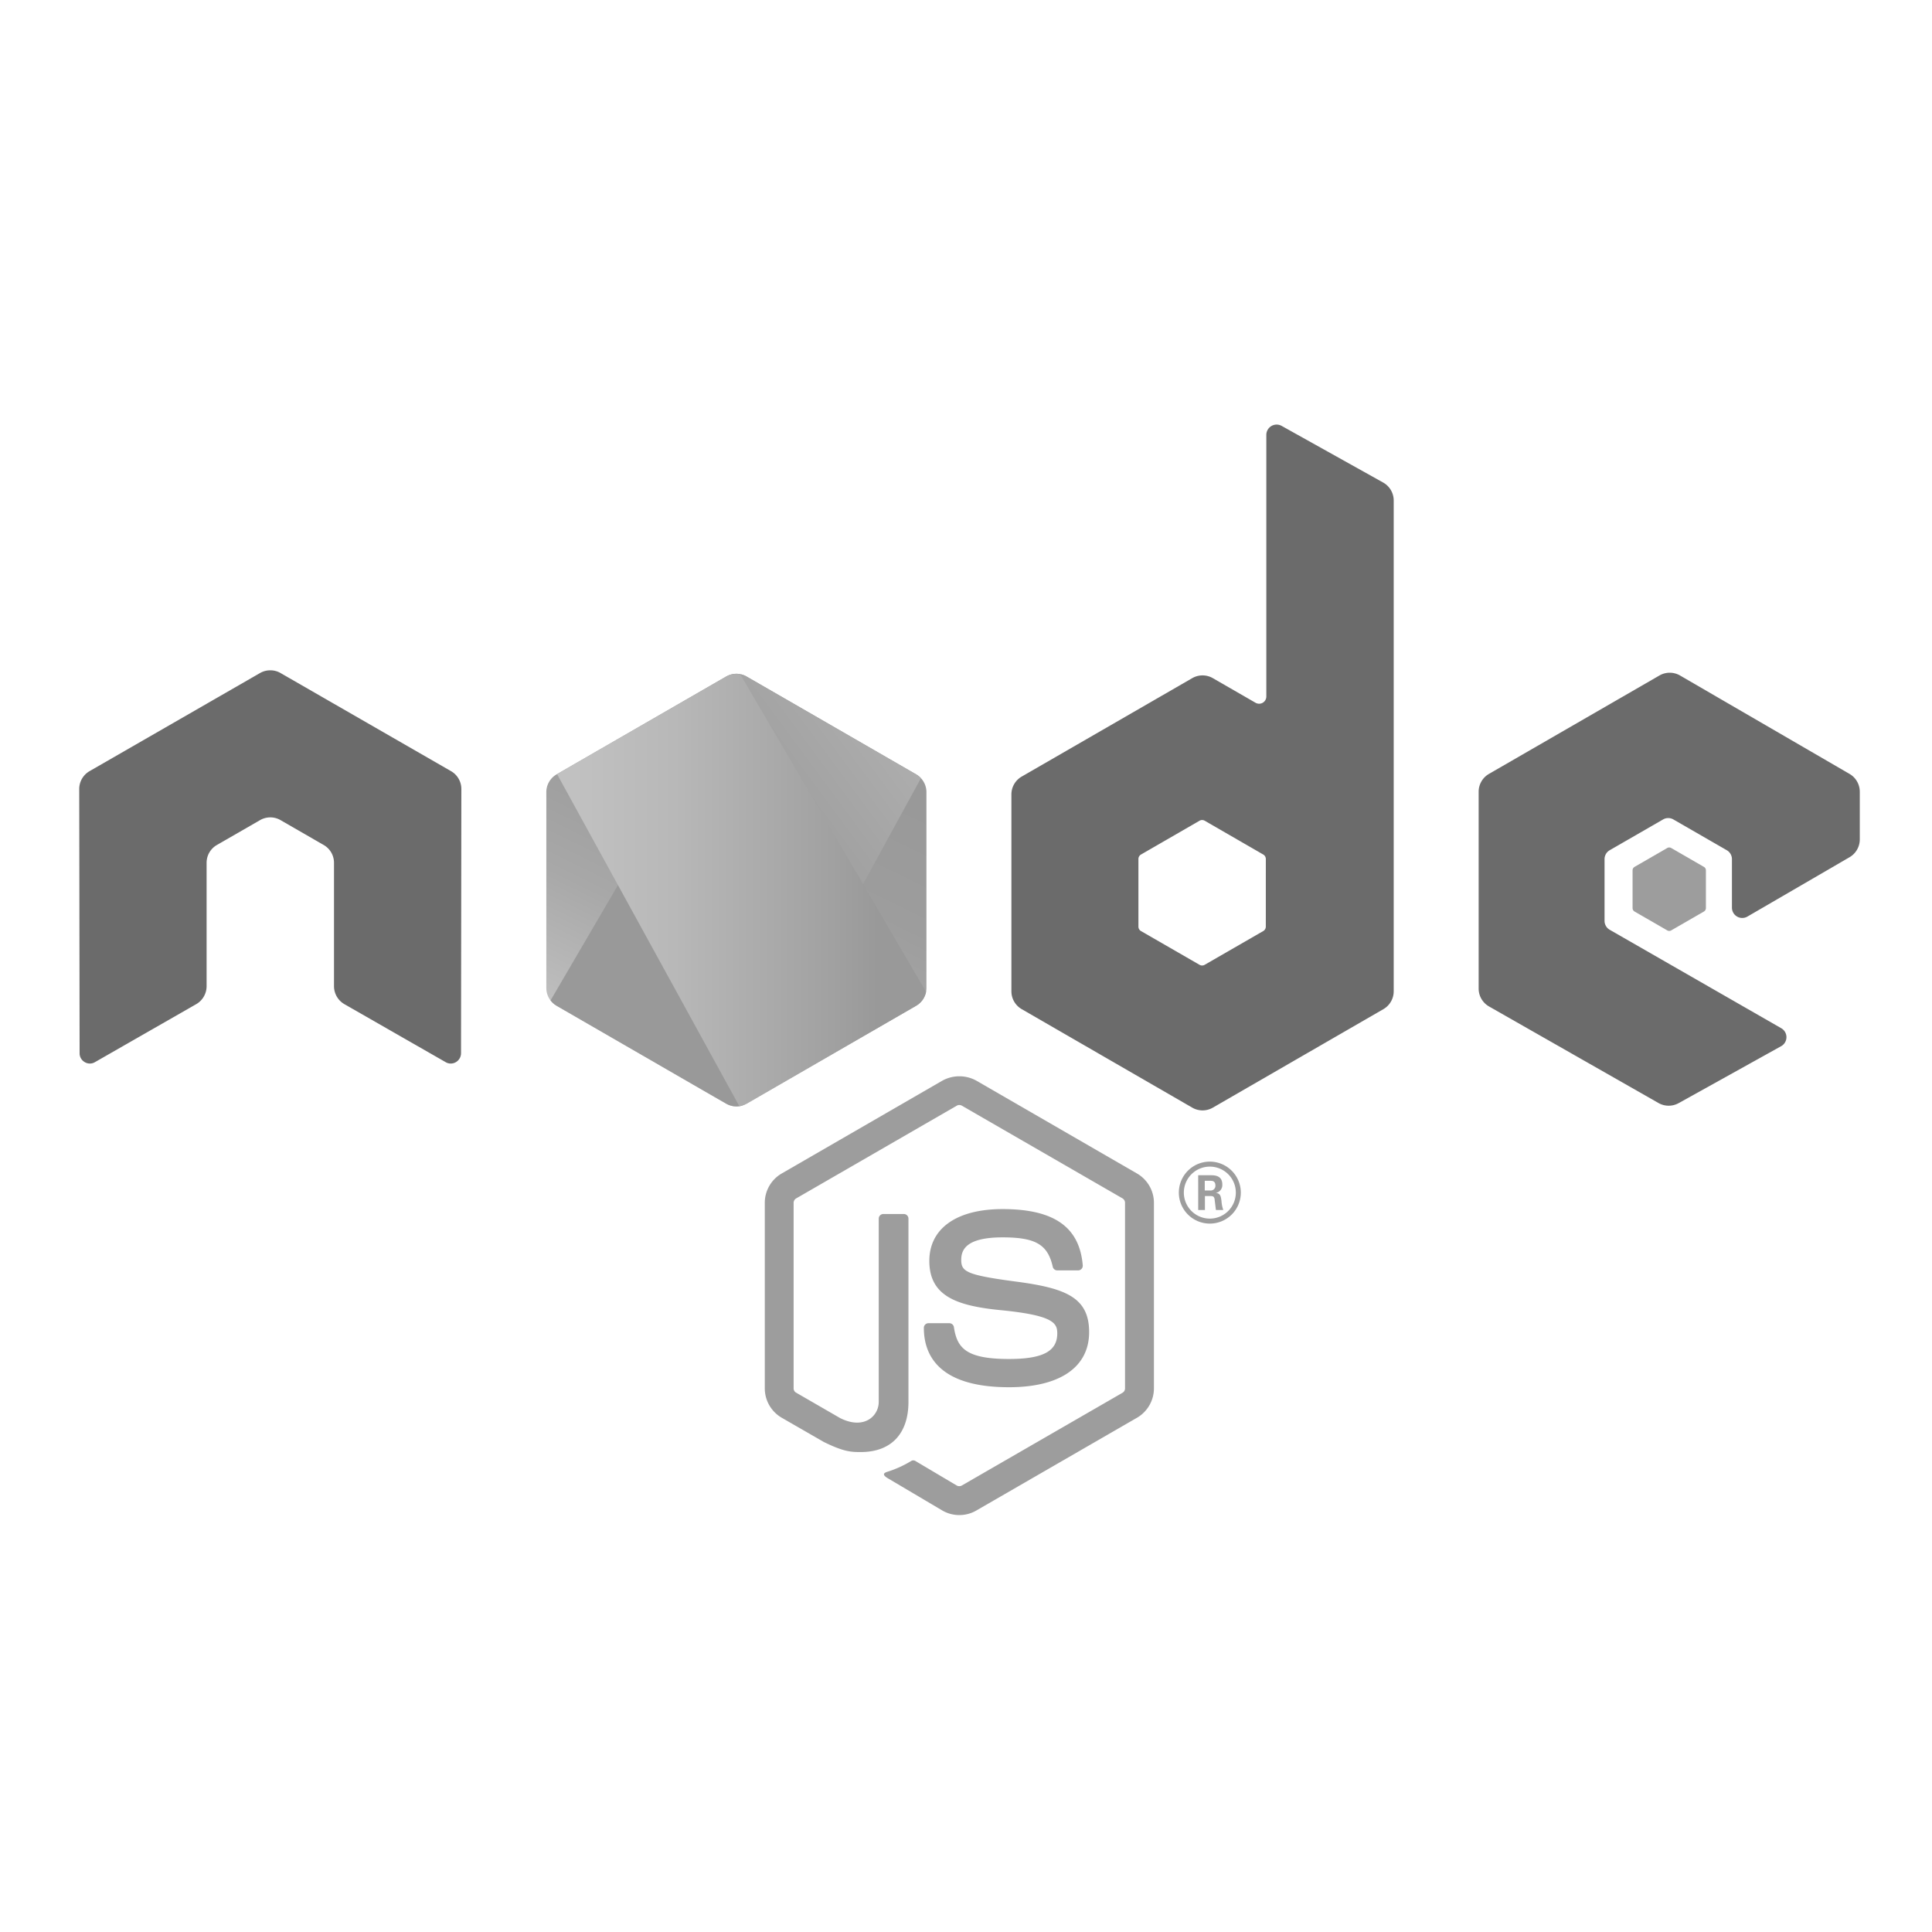 <?xml version="1.0" encoding="UTF-8"?>
<svg xmlns="http://www.w3.org/2000/svg" xmlns:xlink="http://www.w3.org/1999/xlink" viewBox="0 0 600 600">
  <defs>
    <linearGradient id="a" x1="250.102" y1="232.731" x2="202.521" y2="329.797" gradientUnits="userSpaceOnUse">
      <stop offset="0" stop-color="#999"></stop>
      <stop offset=".326" stop-color="#9d9d9d"></stop>
      <stop offset=".629" stop-color="#a8a8a8"></stop>
      <stop offset=".923" stop-color="#bbb"></stop>
      <stop offset="1" stop-color="#c1c1c1"></stop>
    </linearGradient>
    <linearGradient id="d" x1="220.672" y1="283.53" x2="354.181" y2="184.886" gradientUnits="userSpaceOnUse">
      <stop offset=".138" stop-color="#999"></stop>
      <stop offset=".256" stop-color="#a1a1a1"></stop>
      <stop offset=".657" stop-color="#b8b8b8"></stop>
      <stop offset=".908" stop-color="#c1c1c1"></stop>
    </linearGradient>
    <linearGradient id="e" x1="167.802" y1="199.131" x2="289.574" y2="199.131" gradientUnits="userSpaceOnUse">
      <stop offset=".092" stop-color="#6abf4b"></stop>
      <stop offset=".289" stop-color="#63b649"></stop>
      <stop offset=".603" stop-color="#529f44"></stop>
      <stop offset=".862" stop-color="#3f873f"></stop>
    </linearGradient>
    <linearGradient id="f" x1="167.802" y1="276.402" x2="289.574" y2="276.402" gradientUnits="userSpaceOnUse">
      <stop offset=".089" stop-color="#c1c1c1"></stop>
      <stop offset=".341" stop-color="#b8b8b8"></stop>
      <stop offset=".743" stop-color="#a1a1a1"></stop>
      <stop offset=".861" stop-color="#999"></stop>
    </linearGradient>
    <linearGradient id="g" x1="167.802" y1="311.166" x2="289.574" y2="311.166" xlink:href="#e"></linearGradient>
    <linearGradient id="h" x1="167.802" y1="326.878" x2="289.574" y2="326.878" xlink:href="#e"></linearGradient>
    <linearGradient id="i" x1="307.314" y1="229.854" x2="232.214" y2="383.059" gradientUnits="userSpaceOnUse">
      <stop offset="0" stop-color="#3f873f"></stop>
      <stop offset=".33" stop-color="#3f8b3d"></stop>
      <stop offset=".637" stop-color="#3e9637"></stop>
      <stop offset=".934" stop-color="#3da92e"></stop>
      <stop offset="1" stop-color="#3dae2b"></stop>
    </linearGradient>
    <clipPath id="c">
      <path d="M231.874 210.1a6.359 6.359 0 00-6.359 0l-52.667 30.39a6.357 6.357 0 00-3.182 5.51v60.833a6.364 6.364 0 003.18 5.509l52.667 30.418a6.366 6.366 0 006.363 0l52.655-30.418a6.365 6.365 0 003.179-5.509V246a6.357 6.357 0 00-3.181-5.507z" clip-rule="evenodd" fill="url(#a)"></path>
    </clipPath>
    <style>.b{fill:#9d9d9d}.c{fill:#6b6b6b;fill-rule:evenodd}.g{fill:none}</style>
  </defs>
  <path class="b" d="M297.916 470.519a10.464 10.464 0 01-5.237-1.4l-16.673-9.865c-2.488-1.393-1.273-1.886-.452-2.172a33.3 33.3 0 007.538-3.429 1.279 1.279 0 011.24.095l12.809 7.6a1.642 1.642 0 001.547 0l49.937-28.823a1.574 1.574 0 00.763-1.351v-57.627a1.612 1.612 0 00-.776-1.377l-49.916-28.8a1.568 1.568 0 00-1.539 0l-49.9 28.807a1.6 1.6 0 00-.792 1.368v57.629a1.53 1.53 0 00.788 1.335l13.68 7.9c7.422 3.711 11.967-.66 11.967-5.051v-56.9a1.437 1.437 0 011.451-1.438h6.332a1.441 1.441 0 011.447 1.438v56.9c0 9.906-5.395 15.587-14.786 15.587-2.887 0-5.159 0-11.5-3.127l-13.095-7.538a10.548 10.548 0 01-5.237-9.11v-57.623a10.524 10.524 0 015.237-9.1l49.937-28.856a10.943 10.943 0 0110.5 0l49.933 28.856a10.539 10.539 0 015.245 9.1v57.629a10.569 10.569 0 01-5.245 9.11l-49.933 28.831a10.473 10.473 0 01-5.27 1.402z"></path>
  <path class="b" d="M313.341 430.815c-21.852 0-26.43-10.031-26.43-18.444a1.436 1.436 0 011.443-1.439h6.456a1.447 1.447 0 011.435 1.224c.975 6.572 3.881 9.889 17.1 9.889 10.52 0 15-2.38 15-7.961 0-3.218-1.269-5.606-17.619-7.207-13.663-1.352-22.114-4.371-22.114-15.3 0-10.076 8.492-16.085 22.732-16.085 16 0 23.913 5.553 24.916 17.466a1.443 1.443 0 01-1.438 1.571h-6.481a1.439 1.439 0 01-1.4-1.127c-1.555-6.917-5.337-9.127-15.6-9.127-11.486 0-12.822 4-12.822 7 0 3.633 1.576 4.69 17.084 6.743 15.347 2.028 22.636 4.9 22.636 15.686-.002 10.879-9.074 17.111-24.898 17.111zM385.348 370.376a9.624 9.624 0 11-9.624-9.626 9.65 9.65 0 019.624 9.626zm-17.694-.026a8.072 8.072 0 108.045-8.045 8.075 8.075 0 00-8.045 8.045zm4.454-5.372h3.719c1.273 0 3.77 0 3.77 2.852a2.481 2.481 0 01-2.041 2.648c1.481.1 1.58 1.07 1.783 2.444a10.676 10.676 0 00.56 2.851h-2.289c-.054-.508-.41-3.259-.41-3.41-.149-.612-.357-.917-1.12-.917h-1.88v4.327h-2.09zm2.04 4.735h1.679a1.451 1.451 0 001.63-1.526c0-1.478-1.02-1.478-1.58-1.478h-1.729z"></path>
  <path class="c" d="M143.278 245.047a6.385 6.385 0 00-3.2-5.556l-52.944-30.47a6.248 6.248 0 00-2.914-.842h-.548a6.337 6.337 0 00-2.923.842l-52.944 30.47a6.414 6.414 0 00-3.2 5.556l.116 82.044a3.144 3.144 0 001.6 2.762 3.075 3.075 0 003.176 0l31.463-18.017a6.444 6.444 0 003.2-5.548v-38.331a6.372 6.372 0 013.193-5.536l13.4-7.717a6.367 6.367 0 013.2-.858 6.264 6.264 0 013.18.858l13.394 7.717a6.376 6.376 0 013.2 5.536v38.331a6.458 6.458 0 003.205 5.548l31.456 18.017a3.113 3.113 0 003.2 0 3.2 3.2 0 001.588-2.762zM398.025 132.264a3.2 3.2 0 00-4.756 2.792v81.251a2.237 2.237 0 01-3.357 1.938l-13.26-7.64a6.4 6.4 0 00-6.39 0L317.3 241.174a6.392 6.392 0 00-3.2 5.537v61.146a6.4 6.4 0 003.2 5.54l52.962 30.589a6.4 6.4 0 006.4 0l52.964-30.586a6.4 6.4 0 003.2-5.54V155.437a6.393 6.393 0 00-3.28-5.585zm-4.914 155.5a1.6 1.6 0 01-.8 1.383l-18.185 10.482a1.6 1.6 0 01-1.6 0l-18.181-10.479a1.594 1.594 0 01-.8-1.383v-21a1.6 1.6 0 01.8-1.385l18.185-10.5a1.6 1.6 0 011.6 0l18.185 10.5a1.6 1.6 0 01.8 1.385zM574.388 266.219a6.4 6.4 0 003.183-5.529v-14.818a6.4 6.4 0 00-3.185-5.531l-52.624-30.554a6.394 6.394 0 00-6.408-.009l-52.946 30.566a6.4 6.4 0 00-3.2 5.538v61.129a6.4 6.4 0 003.23 5.557l52.616 29.981a6.391 6.391 0 006.272.035l31.828-17.684a3.2 3.2 0 00.039-5.569l-53.281-30.58a3.2 3.2 0 01-1.607-2.775v-19.162a3.2 3.2 0 011.6-2.77l16.583-9.56a3.193 3.193 0 013.192 0l16.591 9.56a3.2 3.2 0 011.6 2.77v15.073a3.2 3.2 0 004.8 2.766z"></path>
  <path d="M517.777 263.356a1.225 1.225 0 011.228 0l10.163 5.863a1.229 1.229 0 01.613 1.064v11.735a1.229 1.229 0 01-.613 1.063l-10.163 5.863a1.225 1.225 0 01-1.228 0l-10.155-5.863a1.229 1.229 0 01-.613-1.063v-11.735a1.229 1.229 0 01.613-1.064z" fill-rule="evenodd" fill="#9d9d9d"></path>
  <path d="M231.874 210.1a6.359 6.359 0 00-6.359 0l-52.667 30.39a6.357 6.357 0 00-3.182 5.51v60.833a6.364 6.364 0 003.18 5.509l52.667 30.418a6.366 6.366 0 006.363 0l52.655-30.418a6.365 6.365 0 003.179-5.509V246a6.357 6.357 0 00-3.181-5.507z" fill-rule="evenodd" fill="url(#a)"></path>
  <g clip-path="url(#c)">
    <path class="g" d="M225.405 210.1l-52.778 30.39a6.573 6.573 0 00-3.4 5.509v60.833a6.154 6.154 0 001.641 4.048l59.3-101.441a6.459 6.459 0 00-4.763.661zM230.459 343.374a6.36 6.36 0 001.483-.615l52.721-30.418a6.493 6.493 0 003.312-5.509V246a6.284 6.284 0 00-1.925-4.417z"></path>
    <path d="M284.634 240.49l-52.815-30.39a6.337 6.337 0 00-1.653-.658l-59.3 101.441a7.272 7.272 0 001.775 1.461l52.905 30.418a6.426 6.426 0 004.913.615L286.05 241.58a6.929 6.929 0 00-1.416-1.09z" fill="url(#d)"></path>
    <path class="g" d="M287.975 306.832V246a6.511 6.511 0 00-3.341-5.507L231.819 210.1a6.332 6.332 0 00-1.939-.713l57.9 98.91a5.869 5.869 0 00.195-1.465zM172.627 240.49a6.573 6.573 0 00-3.4 5.509v60.833a6.6 6.6 0 003.416 5.509l52.905 30.418a6.416 6.416 0 004.07.79l-56.673-103.242z"></path>
    <path fill="url(#e)" d="M223.758 198.924l-.724.414H224l-.242-.414z"></path>
    <path d="M284.663 312.341a6.655 6.655 0 003.114-4.047l-57.9-98.91a6.444 6.444 0 00-4.475.713l-52.46 30.21 56.671 103.242a6.372 6.372 0 002.326-.79z" fill="url(#f)"></path>
    <path fill="url(#g)" d="M289.574 311.363l-.349-.597v.799l.349-.202z"></path>
    <path d="M284.663 312.341l-52.721 30.418a6.372 6.372 0 01-2.326.79l1.05 1.913 58.559-33.9v-.8l-1.448-2.472a6.655 6.655 0 01-3.114 4.051z" fill="url(#h)"></path>
    <path d="M284.663 312.341l-52.721 30.418a6.372 6.372 0 01-2.326.79l1.05 1.913 58.559-33.9v-.8l-1.448-2.472a6.655 6.655 0 01-3.114 4.051z" fill="url(#i)"></path>
  </g>
</svg>

